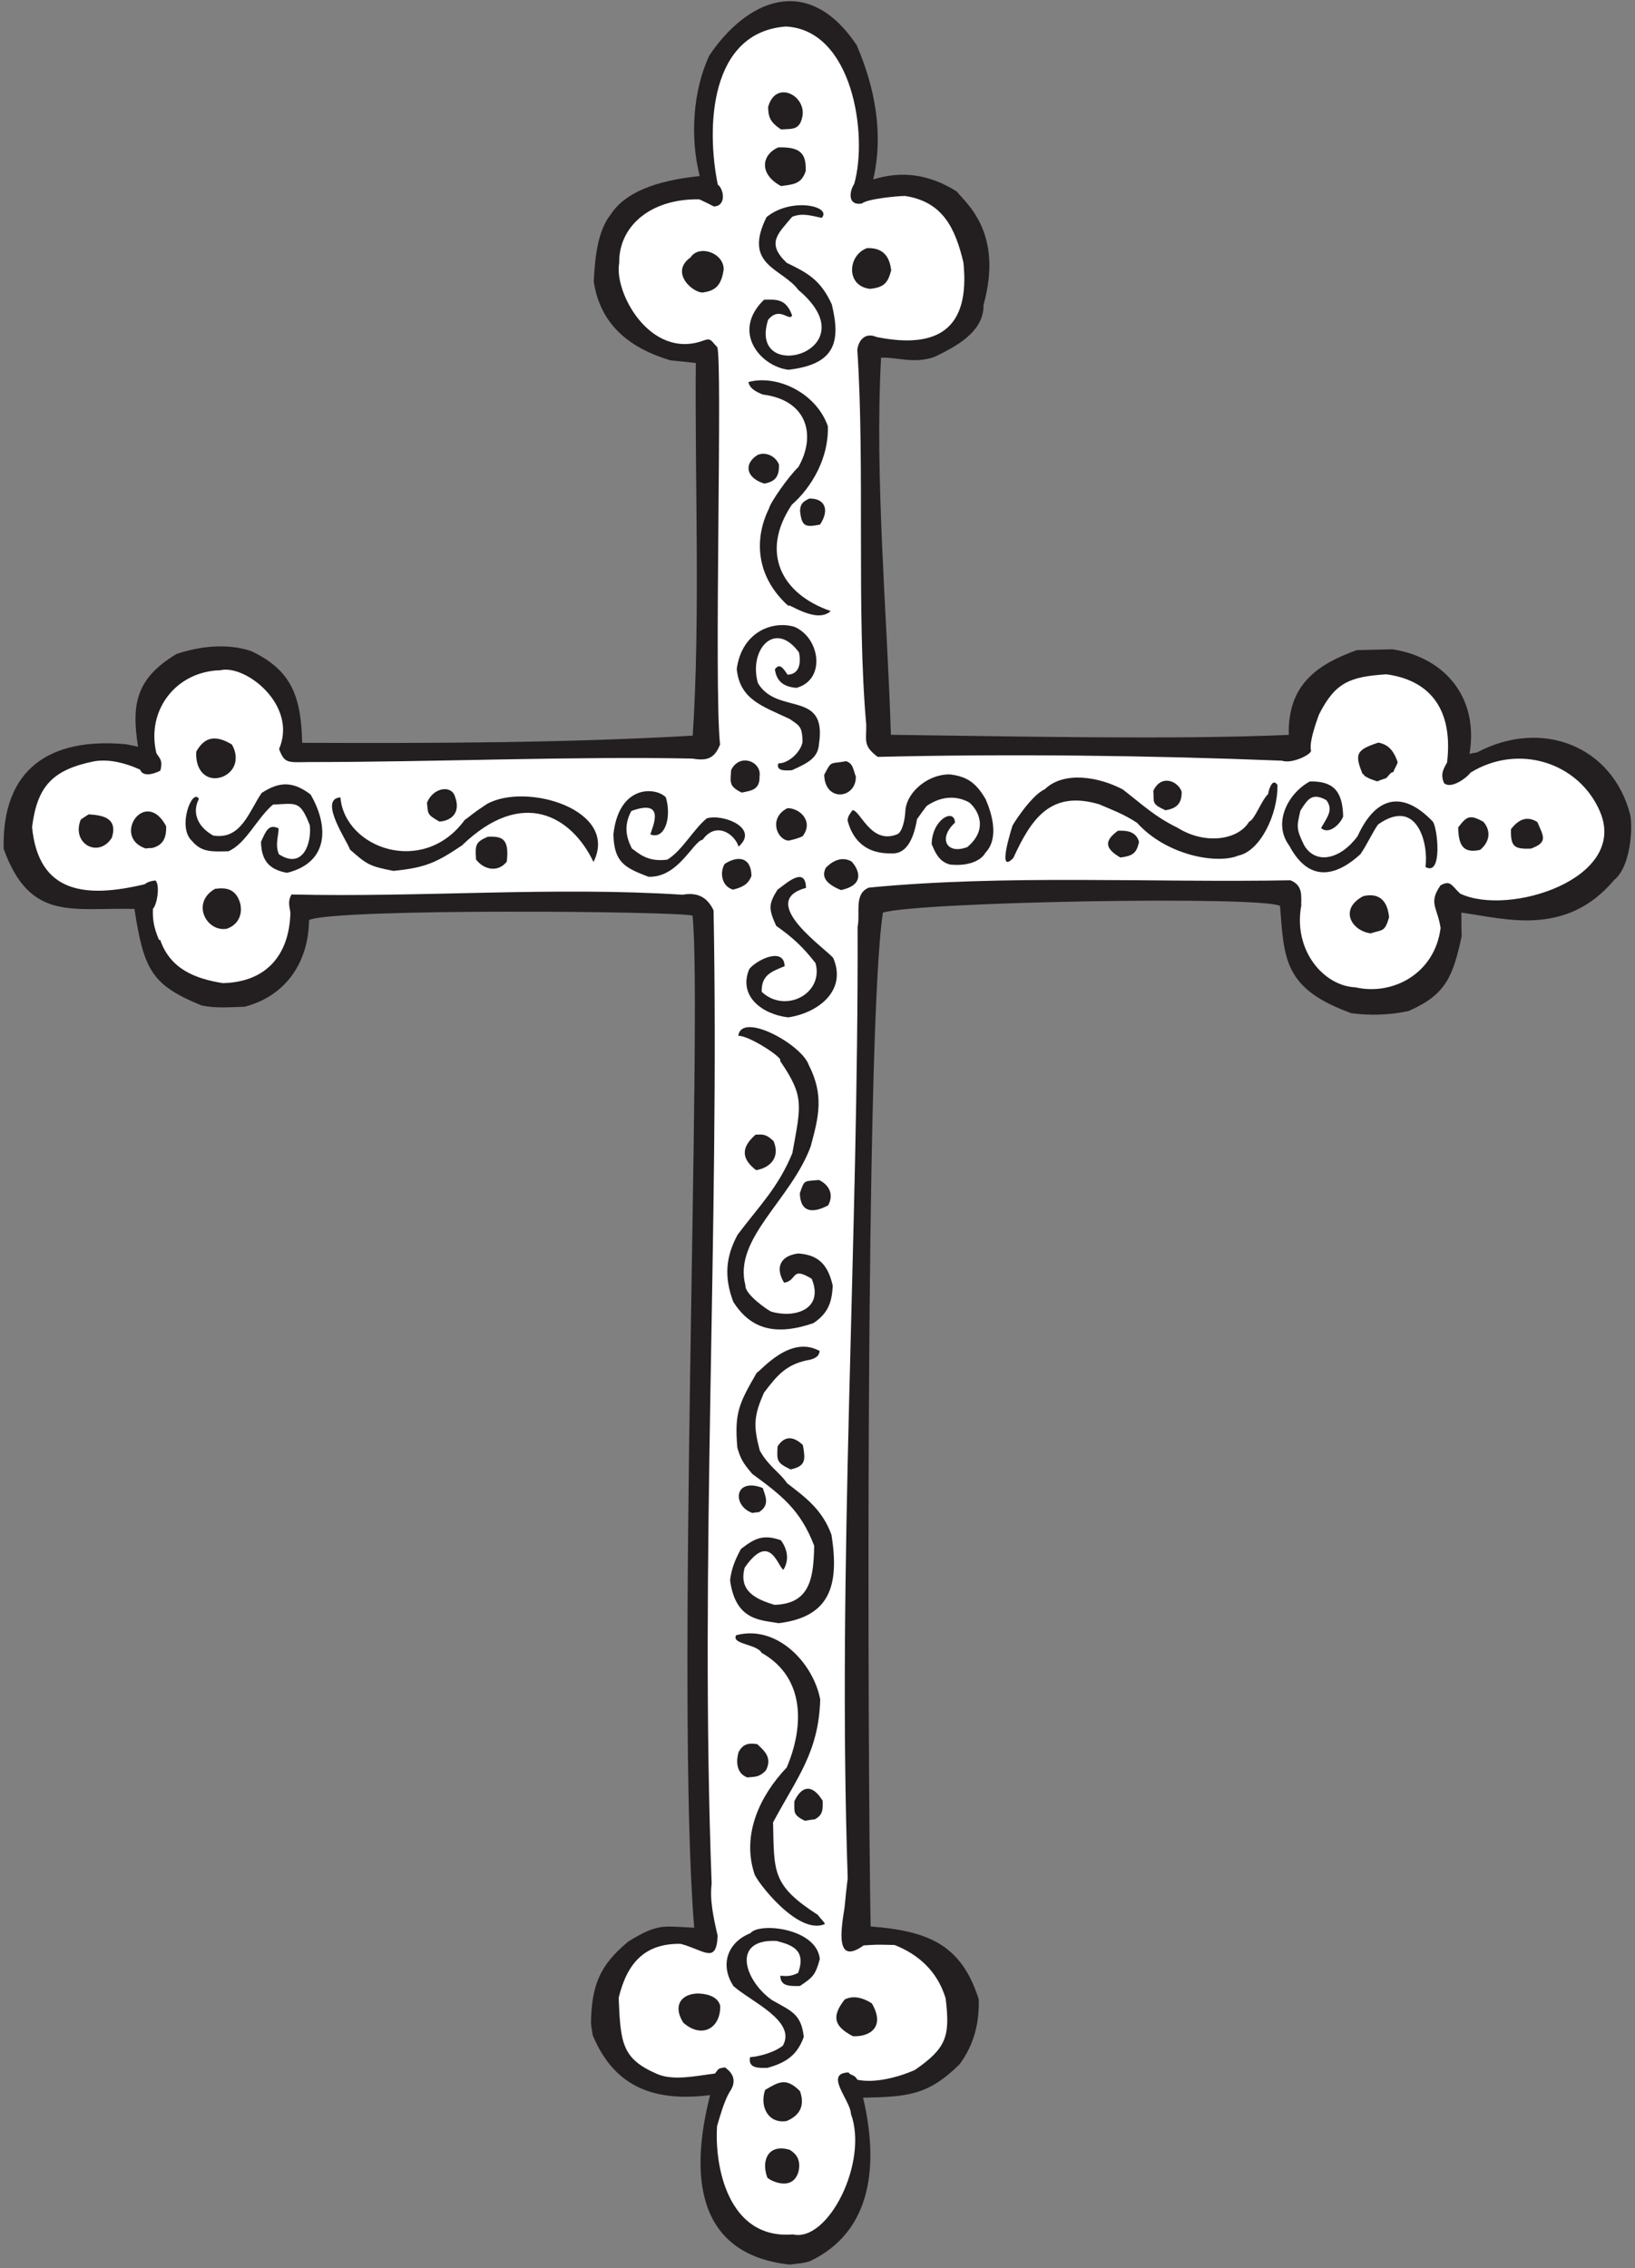 <?xml version="1.0" encoding="UTF-8" standalone="no"?>
<svg
   xmlns:dc="http://purl.org/dc/elements/1.1/"
   xmlns:cc="http://creativecommons.org/ns#"
   xmlns:rdf="http://www.w3.org/1999/02/22-rdf-syntax-ns#"
   xmlns:svg="http://www.w3.org/2000/svg"
   xmlns="http://www.w3.org/2000/svg"
   viewBox="0 0 526.667 730.667"
   height="730.667"
   width="526.667"
   xml:space="preserve"
   id="svg2"
   version="1.1"><rect x="0" y="0" width="526.667" height="730.667" fill="#808080" stroke="none"/><defs
     id="defs6" /><g
     transform="matrix(1.333,0,0,-1.333,0,730.667)"
     id="g10"><g
       transform="scale(0.1)"
       id="g12"><path
         id="path14"
         style="fill:#231f20;fill-opacity:1;fill-rule:nonzero;stroke:none"
         d="M 1907.91,8.801 C 1656.27,36.516 1677.77,268.672 1715.97,418.359 c -127.04,-15.761 -228.86,13.079 -283.59,144.5 -1.68,10.051 -3.34,19.368 -4.28,28.711 1.43,91.496 20.44,140.207 90.36,198.039 72.43,44.59 83.19,36.563 159.09,33.313 -45.24,544.218 20.41,2215.688 -4.05,2445.708 -28.68,10.69 -859.004,18.46 -926.66,-10.48 -1.195,-100.07 -53.891,-182.88 -155.625,-209.67 -35.988,-0.86 -69.027,-4.52 -104.504,3.27 -119.656,49.01 -139.16,85.21 -161.816,233.11 C 174.742,3288.8 72.445,3253.42 8.871,3430.04 4.273,3623.79 120.762,3700.3 306.078,3682.69 c 8.692,-1.96 18.098,-3.9 27.512,-5.83 -16.485,104.6 -4.25,165.14 92.625,224.02 53.59,17.83 119.625,27.33 180.601,7.17 99.317,-46.75 120.766,-111.8 123.379,-221.78 310.005,-1.19 635.985,-0.46 943.765,17.37 18.57,280.22 4.84,631.77 7.43,900.44 -20.94,2.38 -41.16,4.78 -61.37,6.46 -98.71,29.51 -169.71,86.26 -185.3,190.77 3.02,54.81 8.63,121.92 41.52,162.32 32.65,50.82 105.29,81.21 214.6,92.23 -23.84,93.78 -16.45,207.03 23.32,291.52 89.76,133.52 237.81,201.21 355.91,25.02 44.19,-102.37 65.57,-213.97 40.12,-324.58 68.63,21.07 134.35,13.27 201.62,-29.07 23.87,-29.66 113.33,-100.23 64.85,-274.29 1.57,-66.22 -70.31,-102.5 -119.44,-125.99 -49.09,-16.87 -90.65,0.45 -128.16,-1.6 -15.59,-293.68 14.55,-615.44 23.79,-911.22 274.57,-3.2 681.78,-12.45 961.49,-0.21 -2.88,121.22 68.33,170.27 164.38,204.84 28.79,0.68 57.58,1.36 86.37,2.05 130.34,-20.73 208.25,-119.97 186.05,-252.7 5.72,1.58 11.47,2.44 17.93,3.31 157.29,83.37 327.24,15.02 370.14,-149.65 7.05,-32 1.4,-126.38 -38.73,-158.65 -116.98,-138.84 -264.63,-93.01 -369.03,-78.62 -0.28,-18.73 0.18,-38.17 0.64,-57.6 -21.36,-97.87 -38.74,-141.26 -128.24,-180.22 -47.29,-10.49 -95.53,-10.91 -138.15,-5.43 -161.89,58.68 -162.73,128.27 -172.5,259.3 -43.43,24.68 -870.65,10.45 -959.66,-16.12 -43.35,-278.88 -36.76,-2064.33 -29.69,-2450.11 141.07,-10.735 219.85,-44.981 261.29,-176.004 1.3,-54.707 -9.71,-106.828 -45.98,-156.66 -77.21,-76.203 -126.53,-78.625 -233.57,-81.164 C 2121.89,259.27 2113,90 1955.98,16.418 c -15.75,-3.977 -15.75,-3.977 -48.07,-7.617 v 0" /><path
         id="path16"
         style="fill:#ffffff;fill-opacity:1;fill-rule:nonzero;stroke:none"
         d="m 1732.86,343.855 c 8.68,29.016 16.63,58.008 29.76,81.372 25.39,35.601 -4.07,54.785 -10.8,60.242 -17.92,-3.313 -13.64,-1.77 -24.12,-14.981 -42.5,-4.883 -100.84,-18.906 -140.91,-0.547 -83.78,36.543 -87.41,74.102 -91.75,183.711 21.16,87.364 65.78,131.426 149.59,130.313 56.87,-15.012 86.35,-50.34 89.57,19.414 -10.44,45.129 -19.36,87.402 -14.51,125.691 -29.09,780.03 19.21,1577.2 4.63,2352.29 -13.68,29.1 -35.73,44.93 -75.07,37.83 -311.25,20.03 -631.21,-6.87 -944.926,0.61 -7.57,-14.59 -6.683,-21.77 -2.551,-44 -2.707,-103.18 -58.906,-167.76 -163.046,-170.23 -65.907,10.37 -127.309,33.53 -151.563,104.43 -1.437,-0.04 -2.16,-0.05 -2.879,-0.07 -12.972,30.66 -15.574,49.32 -14.75,75.27 11.242,11.79 17.278,60.91 5.57,68.55 -12.199,-1.73 -18.625,-4.04 -25.703,-9.25 -140.996,-33.73 -256.496,-23.48 -271.921,138.3 12.469,97.41 47.903,138.67 151.781,159.17 35.527,5 71.761,-3.63 109.238,-20.45 6.172,-17.14 30.543,-12.24 49.035,-2.44 6.582,26.09 -2.14,29.48 -9.648,42.27 -24.934,104.22 47.992,197.75 154.41,200.28 60.703,14.74 187.582,-84.2 142.078,-190.36 13.051,-34.42 20.133,-32.38 69.172,-31.49 302.543,-0.11 650.013,14.44 929.833,8.38 35.66,-6.18 53.44,0.66 66.64,34.01 -15.26,142.34 6.64,935.53 -6.97,960.58 -14.72,14.24 -13.61,23.42 -34.92,15.02 -127.04,-45.06 -214.97,116.73 -201.78,188.29 -1.63,86.79 73.78,155.75 193.65,153.61 11.66,-5.49 23.31,-10.97 34.98,-17.17 30.96,0.73 24.2,42.34 9.55,52.8 -28.3,138.31 -19.79,368.18 164.5,382.01 160.9,-8.17 198.85,-260.67 165.31,-379.94 -12.8,-20.21 -15.69,-53.52 18.41,-47.82 12.71,11.11 81.68,17.79 104,18.32 92.17,-13.94 121.76,-78.83 141.38,-160.85 16.63,-161.66 -62.9,-209.57 -209.85,-180.09 -25.92,11.53 -43.03,-5.48 -46.58,-30.54 18.72,-283.94 -2.47,-633.5 21.51,-906.22 0.9,-37.44 -8.87,-50.63 27.79,-77.85 320.85,7.62 655.99,3.59 976.8,-9.21 23.98,-8.48 71.04,15.03 70.31,24.05 -6.25,24.05 20.7,90.18 19.23,87.55 39.22,77.27 73.87,91.43 163.03,97.15 110.68,-15.22 160.91,-90.66 146.52,-212.96 -8.97,-16.06 -16.6,-28.48 -7.45,-49.87 15.47,-14.76 51.63,9.15 64.21,25.29 115.79,71.28 261.89,24.55 312.65,-94.12 69.53,-162.44 -221.19,-254.36 -338.11,-198.16 -20.63,19.67 -23.11,33.29 -47.28,19.76 -29.54,-43.5 -7.71,-51.33 0.28,-102.98 -13.7,-109.34 -114.48,-164.26 -206.15,-143.36 -76.06,3.25 -149.94,88.66 -130.72,196.57 0.7,0.74 1.4,1.48 2.84,1.51 -1.44,-0.03 -2.16,-0.05 -2.88,-0.07 0.6,25.26 3.34,48.87 -25.92,60.61 -333.17,-6.1 -688.88,14.3 -1018.67,-17.71 -36.77,-14.8 -20.37,-60.63 -27.28,-95 2.38,-755.8 -49.34,-1543.94 -23.89,-2299.456 -3.05,-23.113 -5.38,-46.934 -7.69,-70.762 -9.37,-57.199 -21.56,-139.414 46.1,-91.086 30.91,2.168 30.91,2.168 74.88,1.059 55.25,-21.738 103,-61.652 123.33,-128.867 11.01,-91.164 2.8,-119.856 -74.39,-173.176 -41.35,-18.269 -98.61,-32.598 -139.17,-23.477 -5.61,12.793 -20.44,11.583 -20.57,17.52 -61.09,-1.445 4.48,-67.656 5.25,-99.98 42.8,-117.11 -55.33,-311.075 -140,-291.407 C 1758.14,68.625 1726.19,248.965 1732.86,343.855 v 0" /><path
         id="path18"
         style="fill:#231f20;fill-opacity:1;fill-rule:nonzero;stroke:none"
         d="m 1853.92,219.973 c -15.42,42.847 4.55,81.492 54.6,66.121 16.82,-10.41 26.52,-24.578 21.39,-51.348 -14.56,-55.144 -77.85,-18.328 -75.99,-14.773 v 0" /><path
         id="path20"
         style="fill:#231f20;fill-opacity:1;fill-rule:nonzero;stroke:none"
         d="m 1848.91,430.879 c 31.97,18.762 50.39,31.445 84.34,-3.035 11.59,-33.574 1.36,-57.59 -32.14,-72.074 -44.23,-7.391 -66.05,34.457 -52.2,75.109 v 0" /><path
         id="path22"
         style="fill:#231f20;fill-opacity:1;fill-rule:nonzero;stroke:none"
         d="m 1812.46,509.949 c 23.72,2.004 58.07,11.469 79.28,27.817 33.65,59.683 -76.7,106.121 -119.36,144.082 -33.55,51.355 -14.23,105.925 40.89,127.73 20.77,26.84 160.01,12.805 167.84,-62.273 -10.63,-39.325 -17.36,-44.617 -48.14,-65.242 -28.07,-0.668 -46.82,0.332 -47.4,24.8 14.43,-1.101 25.26,-2.285 43.05,6.782 21.05,56.714 -17.25,68.132 -52.25,77.261 -110.32,5.246 -77.21,-95.957 -11.01,-142.859 47.59,-27.031 70.52,-33.301 77.02,-88.914 -15.3,-42.778 -41.27,-62.082 -87.54,-74.817 -18.39,-0.437 -47.98,-2.753 -42.38,25.633 v 0" /><path
         id="path24"
         style="fill:#231f20;fill-opacity:1;fill-rule:nonzero;stroke:none"
         d="m 2061.14,560.691 c -47.8,24.622 -50.85,49.172 -20.09,88.645 19.22,9.824 41.64,6.035 65.77,-9.238 32.8,-56.426 -3.66,-81.328 -45.68,-79.407 v 0" /><path
         id="path26"
         style="fill:#231f20;fill-opacity:1;fill-rule:nonzero;stroke:none"
         d="m 1651.32,593.27 c -22.89,35.199 -11.91,67.043 31.45,70.609 18.72,0.437 51.39,-4.328 57.6,-29.602 1.54,-54.004 -44.14,-80.664 -89.05,-41.007 v 0" /><path
         id="path28"
         style="fill:#231f20;fill-opacity:1;fill-rule:nonzero;stroke:none"
         d="m 1822.81,953.84 c -31.08,95.77 14.94,189.77 78.18,256.09 40.53,94.52 47.81,216.03 -60.6,277.28 -11.31,21.34 -73.95,20.57 -61.5,42.48 98.15,26.36 186.27,-66.64 203.18,-155.07 -3.62,-128.2 -56.7,-189.82 -113.94,-297.26 2.85,-119.919 -3.54,-151.501 108.3,-223.583 7.45,-10.625 13.3,-14.082 17.09,-21.914 -65.36,-29.5 -168.31,107.121 -170.71,121.977 v 0" /><path
         id="path30"
         style="fill:#231f20;fill-opacity:1;fill-rule:nonzero;stroke:none"
         d="m 1945.1,1081.34 c -30.59,14.4 -25.02,22.46 -25.6,46.92 17.82,37.88 42.91,42.79 68.37,1.63 0.48,-20.16 1.54,-34.54 -19.09,-45.1 -7.9,-0.91 -15.8,-1.82 -23.68,-3.45 v 0" /><path
         id="path32"
         style="fill:#231f20;fill-opacity:1;fill-rule:nonzero;stroke:none"
         d="m 1805.77,1186.06 c -29.07,10.83 -26.25,44.04 -20.9,61.45 9.66,17.51 21.06,22.82 44.92,19.07 16.21,-15.47 37.49,-32.24 20.95,-63.6 -16.16,-16.96 -26.29,-15.03 -44.97,-16.92 v 0" /><path
         id="path34"
         style="fill:#231f20;fill-opacity:1;fill-rule:nonzero;stroke:none"
         d="m 1881.9,1558.78 c -44.17,8 -104.42,5.61 -117.69,103.79 3.62,29.62 13.18,51.45 26.29,75.53 31.13,23.79 51.69,37.23 96.73,21.02 13.42,-19.13 21.93,-44.13 6.01,-71.16 -13.56,5.9 -31.9,94.44 -93.74,4.98 -14.9,-55.49 25.03,-75.77 71.99,-89.76 88.31,2.09 94.34,68.71 95.99,142.72 -33.04,86.54 -78.8,121.79 -149.6,173.62 -22.96,26.82 -28.24,36.78 -36.07,63.25 -7.24,83.78 3.41,106.16 46.83,181.16 10.35,4.73 80.69,92.75 152.16,52.59 -1.87,-12.3 -8.96,-16.79 -21.84,-20.69 -57.98,-10.17 -79.36,-36.08 -112.62,-79.74 -24.81,-55.76 -26.16,-79.93 -10.36,-139.96 21.11,-38.45 48.71,-53.15 65.98,-79.1 42.55,-32.84 85.03,-62.8 107.4,-124.93 19.19,-122.59 -3.68,-197.97 -127.46,-213.32 v 0" /><path
         id="path36"
         style="fill:#231f20;fill-opacity:1;fill-rule:nonzero;stroke:none"
         d="m 1817.96,1825.18 c -49.15,17.65 -44.35,87 25.22,60.37 6.22,-19.3 18.26,-41.34 -9.41,-58.56 -5.77,-0.13 -10.79,-0.97 -15.81,-1.81 v 0" /><path
         id="path38"
         style="fill:#231f20;fill-opacity:1;fill-rule:nonzero;stroke:none"
         d="m 1910.53,1930.36 c -34.96,16.46 -32.94,22.27 -31.57,55.43 17.21,27.67 39.6,24.14 61.14,3.6 6.63,-36.57 6.97,-50.96 -29.57,-59.03 v 0" /><path
         id="path40"
         style="fill:#231f20;fill-opacity:1;fill-rule:nonzero;stroke:none"
         d="m 1772,2335.43 c -23.05,60.66 -17.75,110.49 10.54,162.3 52.13,69.33 97.76,113.46 132.17,196.87 21.09,117.29 29.55,136.57 -29.79,223.27 10.83,5.47 -76.49,62.29 -100.82,60.27 7.27,59.41 152.65,-20.27 170.2,-70.14 36.97,-72.93 24.7,-123.79 4.68,-197.23 -48.34,-130.3 -187.57,-222.58 -157.68,-335.76 -2.02,-20.95 54.46,-60.53 62.73,-63.33 54.81,-16.4 128.12,4.43 97.5,79.38 -51.16,31.2 -33.75,-4.4 -66.76,-9.51 -22.63,37.52 -8.27,65.5 34.34,70.68 46.17,-3.23 71.16,-24.24 83.23,-77.96 -1.96,-38.95 -10.66,-66.52 -46.82,-90.42 -90.12,-30.83 -150.95,-15.71 -193.52,51.58 v 0" /><path
         id="path42"
         style="fill:#231f20;fill-opacity:1;fill-rule:nonzero;stroke:none"
         d="m 1932.85,2597.79 c 11.44,34.12 10.13,28.34 46.06,32.07 21.11,-9.58 38.21,-32.22 22.34,-61.4 -34.64,-18.36 -67.23,-19.7 -68.4,29.33 v 0" /><path
         id="path44"
         style="fill:#231f20;fill-opacity:1;fill-rule:nonzero;stroke:none"
         d="m 1827.09,2653.63 c -37.4,28.64 -35.18,56.06 -1.3,85.67 17.27,0.41 24.42,2.74 43.57,-15.53 16.03,-37.79 -6.39,-64.26 -42.27,-70.14 v 0" /><path
         id="path46"
         style="fill:#231f20;fill-opacity:1;fill-rule:nonzero;stroke:none"
         d="m 1904.76,3022.77 c -64,7.48 -121.26,52.14 -94.24,116.6 17.48,22.58 84.41,54.8 85.54,7.07 -32.1,-13.01 -56.39,-21.51 -55.43,-61.81 55.98,-53.38 150.44,-5.31 130.15,69.35 -30.92,39.25 -54.51,61.43 -95.04,89.93 -18.99,41.32 -18.54,52.85 2.97,87.22 20.17,14.5 67.74,58.96 69.04,4.51 -122.67,-32.87 54.54,-151.42 65.96,-169.84 33.29,-78.3 -36.33,-132.11 -108.95,-143.03 v 0" /><path
         id="path48"
         style="fill:#231f20;fill-opacity:1;fill-rule:nonzero;stroke:none"
         d="m 3312.13,3225.84 c -46.54,6.27 -76.85,58.65 -17.85,89.92 38.9,9.22 58.93,-11.83 62.42,-51.09 -10.36,-35.92 -15.26,-29.49 -44.57,-38.83 v 0" /><path
         id="path50"
         style="fill:#231f20;fill-opacity:1;fill-rule:nonzero;stroke:none"
         d="m 519.629,3333.42 c 24.508,3.43 47.828,1.03 59.043,-29.57 8.984,-24.9 1.625,-55.79 -30.82,-66.99 -49.004,-8.19 -86.954,62.92 -28.223,96.56 v 0" /><path
         id="path52"
         style="fill:#231f20;fill-opacity:1;fill-rule:nonzero;stroke:none"
         d="m 2032.13,3330.44 c -44.38,18.36 -44.82,37.08 -36.57,53.87 14.75,15.48 38.2,28.99 62.3,15.16 13.02,-13.86 38.55,-55.2 -25.73,-69.03 v 0" /><path
         id="path54"
         style="fill:#231f20;fill-opacity:1;fill-rule:nonzero;stroke:none"
         d="m 3115.65,3437.55 c -41.65,55.91 -1.6,128.16 49.62,155.31 57.83,1.37 79.07,-24.39 80.49,-84.52 -5.96,-17.44 -34.74,-45.65 -53.35,-27.91 15.89,27.48 29.89,44.13 12.82,67.28 -35.78,20.04 -46.11,0.35 -62.79,-25.26 -8.46,-37.65 -11.23,-42.75 9.2,-84.04 28.47,-47.71 88.32,-33.42 129.1,22.51 43.97,96.24 108.79,111.26 181.38,35.28 11.49,-12.77 24.9,-134.26 -17.56,-109.89 8.08,52.63 -18.31,170.99 -114.79,102.42 -15.98,-24.14 -26.22,-48.16 -42.23,-71.58 -49.69,-45.58 -119.81,-77.59 -171.89,20.4 v 0" /><path
         id="path56"
         style="fill:#231f20;fill-opacity:1;fill-rule:nonzero;stroke:none"
         d="m 1771.39,3331.45 c -29.01,8.68 -32,43.18 -20.2,62.18 29.94,19.72 63.65,18.62 64.78,-28.71 -8.11,-22.52 -24.54,-27.95 -44.58,-33.47 v 0" /><path
         id="path58"
         style="fill:#231f20;fill-opacity:1;fill-rule:nonzero;stroke:none"
         d="m 1566.84,3362.61 c -55.84,21.71 -82.9,33.36 -84.54,102.41 13.29,121.38 103.05,114.64 126.79,89.44 14.52,-49.46 -2.96,-103.1 -37.48,-89.48 4.91,17.84 38.92,87.68 -46,56.53 -15.85,-29.9 -15.92,-57.28 1.44,-90.71 15.78,-10.95 37.47,-33.35 85.62,-26.78 36.21,22.14 61.52,71.49 94.86,99.49 37.1,12.56 129.03,-22.56 77.24,-68.03 -9.1,30.04 -54.05,62.11 -86.82,16.66 -22.95,-3.53 -58.87,-92.54 -131.11,-89.53 v 0" /><path
         id="path60"
         style="fill:#231f20;fill-opacity:1;fill-rule:nonzero;stroke:none"
         d="m 2747.75,3492.91 c -33.66,22.25 -63.43,32.35 -91.08,44.65 -118.53,35.51 -165.11,-36.26 -207.95,-129.53 -39.91,-41.85 -5.75,65.78 -2.53,76.28 -4.35,-3.9 44.19,74.58 78.54,89.73 46.46,45.04 131.8,29.78 188.7,-0.56 48.5,-37.62 76.76,-65.36 132.55,-92.64 67.31,-42.11 146.89,-28.81 172.5,14.9 13.78,4.75 29.37,51.27 45.95,66.64 0.9,8.19 9.83,41.09 22.52,22.13 1.5,-71.37 -42.19,-160.49 -94.61,-170.77 -49.66,-21.03 -172.09,-1.04 -244.59,79.17 v 0" /><path
         id="path62"
         style="fill:#231f20;fill-opacity:1;fill-rule:nonzero;stroke:none"
         d="m 2295.7,3392.16 c -28.26,7.25 -36.77,32.25 -44.39,49.36 1.36,60.88 55.54,87.8 56.39,51.75 -41.48,-37.75 -20.15,-78.19 29.93,-58.87 52.88,44.43 24.59,91.63 4.19,107.94 -36.48,20.02 -74.44,11.19 -102.78,-8.93 -7.67,-10.27 -15.35,-20.53 -23,-31.52 -8.55,-51.18 -27.2,-84.75 -61.42,-82.84 -59.02,-1.39 -92.87,28.77 -106.3,78.86 -0.27,11.52 7.47,18.91 11.63,25.49 19.15,0.65 44.41,-84.71 108.69,-57.92 11.55,5.77 18.12,32.58 19.47,59.52 5.37,46.94 60.57,87.86 109.62,84.71 40.64,-5.62 61.35,-20.88 84.25,-59.94 14.48,-33.5 33.19,-93.56 -0.53,-128.93 -13.14,-23.32 -48.92,-32.82 -85.75,-28.68 v 0" /><path
         id="path64"
         style="fill:#231f20;fill-opacity:1;fill-rule:nonzero;stroke:none"
         d="m 3523.67,3481.81 c 20.27,26.41 27.33,32.34 60.9,13.69 18.5,-21.16 16.26,-47.87 -7.75,-67.88 -42.86,-9.64 -52.17,13.31 -53.15,54.19 v 0" /><path
         id="path66"
         style="fill:#231f20;fill-opacity:1;fill-rule:nonzero;stroke:none"
         d="m 3651.25,3477.64 c 15.37,19.81 35.91,34.7 63.69,17.36 14.49,-34.23 27.09,-49.05 -15.76,-64.48 -38.43,-0.91 -49.27,3.02 -47.93,47.12 v 0" /><path
         id="path68"
         style="fill:#231f20;fill-opacity:1;fill-rule:nonzero;stroke:none"
         d="m 2707.26,3409.13 c -40.18,23.53 -37.01,41.61 -5.87,64.68 15.13,0.36 43.17,1.75 51.06,-26.88 -5.82,-28.22 -16.47,-34.23 -45.19,-37.8 v 0" /><path
         id="path70"
         style="fill:#231f20;fill-opacity:1;fill-rule:nonzero;stroke:none"
         d="m 1150.28,3404.57 c -2.26,34.51 -1.71,41.73 28.23,54.68 34.07,1.67 52.93,-3.65 46.08,-60.12 -22.41,-28.45 -57.5,-17.9 -74.31,5.44 v 0" /><path
         id="path72"
         style="fill:#231f20;fill-opacity:1;fill-rule:nonzero;stroke:none"
         d="m 950.723,3376.78 c -58.063,11.31 -64.067,15.35 -104.93,51.52 -5.832,18.97 -77.758,122.4 -23.164,126.21 10.191,-123.09 200.081,-191.58 300.191,-54.81 16.99,11.93 18.35,15.57 53.81,38.73 95.55,53.21 320.5,-14.31 257.56,-140.08 -53.05,110.96 -172,181.05 -317.84,39.98 -63.26,-42.63 -89.91,-53.92 -165.627,-61.55 v 0" /><path
         id="path74"
         style="fill:#231f20;fill-opacity:1;fill-rule:nonzero;stroke:none"
         d="m 693.723,3372.12 c -47.727,8.23 -62.039,34.54 -62.996,74.85 12.023,26.65 18.531,43.94 42.437,32.69 0.43,-17.99 -9.156,-39.1 0.766,-62.63 57.968,-37.87 79.664,26.74 74.675,70.19 -23.746,59.93 -31.496,52.54 -89.042,49.73 -38.977,-33.23 -64.938,-94.13 -107.516,-112.74 -40.309,-0.95 -64.746,-2.98 -88.461,25.27 -36.184,33.72 1.551,129.06 17.039,101.23 -16.543,-31.36 -4.906,-66.37 34.508,-88.48 67.301,-10.97 85.828,56.81 117.109,102.89 40.434,26.16 73.457,30.55 118.203,-3.68 43.016,-73.28 46.606,-163.62 -56.722,-189.32 v 0" /><path
         id="path76"
         style="fill:#231f20;fill-opacity:1;fill-rule:nonzero;stroke:none"
         d="m 1905.42,3449.87 c -28.98,2.73 -48.25,55.61 -2.58,78.43 29.51,0.71 64.12,-31.6 36.89,-67.53 -9.96,-5.28 -22.84,-8.47 -34.31,-10.9 v 0" /><path
         id="path78"
         style="fill:#231f20;fill-opacity:1;fill-rule:nonzero;stroke:none"
         d="m 351.672,3430.98 c -82.488,28.45 -0.27,148.32 49.851,53.75 0.547,-23.03 -3.96,-45.46 -34.039,-52.66 -5.754,-0.14 -10.796,-0.25 -15.812,-1.09 v 0" /><path
         id="path80"
         style="fill:#231f20;fill-opacity:1;fill-rule:nonzero;stroke:none"
         d="m 195.172,3500.72 c 6.371,4.48 12.75,8.95 19.141,12.7 33.902,-2.08 70.781,-8.4 56.074,-56.29 -31.407,-50.74 -98.922,-15.21 -75.215,43.59 v 0" /><path
         id="path82"
         style="fill:#231f20;fill-opacity:1;fill-rule:nonzero;stroke:none"
         d="m 2816.17,3523.35 c -35.68,16.44 -26.37,18.82 -29.2,46.84 19.18,41.51 60.32,23.09 68.47,-1.98 0.65,-27.23 -10.79,-40.5 -39.27,-44.86 v 0" /><path
         id="path84"
         style="fill:#231f20;fill-opacity:1;fill-rule:nonzero;stroke:none"
         d="m 1061.68,3496.09 c -30.66,17.28 -27.09,18.8 -29.88,45.39 15.08,37.4 58.51,43.06 67.32,16 17.88,-47.23 -18.15,-61.04 -37.44,-61.39 v 0" /><path
         id="path86"
         style="fill:#231f20;fill-opacity:1;fill-rule:nonzero;stroke:none"
         d="m 1991.67,3608.92 c 18.6,35.73 13.08,25.52 53.23,32.95 17.58,-6.55 16.21,-19.51 23.21,-36.9 1.28,-54.17 -74.86,-62.84 -76.44,3.95 v 0" /><path
         id="path88"
         style="fill:#231f20;fill-opacity:1;fill-rule:nonzero;stroke:none"
         d="m 3328.02,3593.12 c -18.14,6.05 -18.14,6.05 -31.29,13.66 -0.76,1.42 -0.79,2.86 -0.81,3.58 -1.44,-0.03 -2.16,-0.05 -2.88,-0.07 -21.37,50.63 -13.65,59.46 37.79,76.52 22.44,-4.51 35.69,-16.43 46.48,-46.43 0.14,-5.75 -7.54,-16.02 -10.22,-24.73 -7.2,-0.17 -11.99,-10.37 -17.65,-14.82 -7.14,-2.33 -14.3,-4.66 -21.42,-7.71 v 0" /><path
         id="path90"
         style="fill:#231f20;fill-opacity:1;fill-rule:nonzero;stroke:none"
         d="m 1792.47,3566.02 c -33.51,15.77 -26.58,27.46 -25.77,54.12 19.88,42.25 74.51,21.36 68.77,-14.93 0.78,-32.71 -19.9,-34.42 -43,-39.19 v 0" /><path
         id="path92"
         style="fill:#231f20;fill-opacity:1;fill-rule:nonzero;stroke:none"
         d="m 1880.82,3636.54 c 24.52,-0.23 54.05,27.08 58.54,51.8 -0.88,37.43 -6.67,38.73 -30.84,55.45 -66.53,31.3 -120.74,47.01 -128.18,120.82 12.08,89.63 86.16,117.8 139.46,101.98 61.84,-26.38 76.98,-127.63 4.94,-147.52 -36.08,2.75 -48.74,20.45 -52.2,44.86 11.16,15.38 19.35,4.05 30.56,-12.96 32.1,0.63 32,35.19 27.52,53.94 -58.45,79.78 -122.11,5.48 -99.06,-74.37 46.77,-78.72 167.59,-15.15 147.53,-147.02 -2.47,-33.45 -25.59,-45.51 -65.46,-63.49 -10.19,-0.24 -39.68,-4.27 -32.81,16.51 v 0" /><path
         id="path94"
         style="fill:#231f20;fill-opacity:1;fill-rule:nonzero;stroke:none"
         d="m 474.309,3665.07 c 20.718,37.23 48.019,40.04 86.011,17.17 16.504,-27.69 12.321,-63.81 -23.343,-78.33 -37.836,-13.21 -65.793,15.76 -62.668,61.16 v 0" /><path
         id="path96"
         style="fill:#231f20;fill-opacity:1;fill-rule:nonzero;stroke:none"
         d="m 1906.38,4015.97 c -80.42,71.2 -84.44,163.24 -48.11,236.53 2.86,13.97 46.41,76.56 71.08,100.35 43.84,76.99 21.12,161.95 -86.26,175.12 -21.82,8.85 -32.11,17.24 -34.57,30.15 67.71,18.64 162.83,-24.72 191.94,-106.35 2.85,-76.56 -38.95,-148 -86.95,-190.04 -77.18,-115.12 -25.62,-216.04 93.97,-257.04 -35.69,-33.57 -111.17,26.08 -101.1,11.28 v 0" /><path
         id="path98"
         style="fill:#231f20;fill-opacity:1;fill-rule:nonzero;stroke:none"
         d="m 1933.3,4247.07 c 1.01,18.03 7.81,21.91 22.03,29.45 35.42,1.23 51.48,-24.43 26.3,-62.87 -35.33,-6.75 -44.42,-5.33 -48.33,33.42 v 0" /><path
         id="path100"
         style="fill:#231f20;fill-opacity:1;fill-rule:nonzero;stroke:none"
         d="m 1846.76,4312.72 c -46.1,14.76 -48.35,48.78 -16.76,68.74 16.37,8.31 42.47,1 52.39,-22.52 0.59,-24.94 -5.43,-41.17 -35.63,-46.22 v 0" /><path
         id="path102"
         style="fill:#231f20;fill-opacity:1;fill-rule:nonzero;stroke:none"
         d="m 1905.04,4587.78 c -68.36,8.65 -138.16,92.43 -58.75,169.29 30.23,0.72 53.23,2.7 67.88,-38 -6.67,-15.77 -30.24,23.82 -58.08,-10.74 -50.45,-159.5 249.54,-75.83 73.18,72.32 -39.37,53.21 -135.21,58.64 -76.92,176.06 60.22,49.21 158.99,26.04 133.29,-1.87 -28.97,6.51 -48.54,11.8 -71.37,2.62 -34.31,-41.14 -63.31,-63.44 -13.2,-111.22 49.54,-24.03 81.63,-40.56 108.97,-100.4 21.48,-88.71 10.16,-144.92 -105,-158.06 v 0" /><path
         id="path104"
         style="fill:#231f20;fill-opacity:1;fill-rule:nonzero;stroke:none"
         d="m 2102.06,4783.31 c -59.09,7.12 -53.42,82.12 -6.66,98.51 31.67,0.75 53.58,-12.41 58.17,-54.07 -8.24,-29.14 -15.88,-40.84 -51.51,-44.44 v 0" /><path
         id="path106"
         style="fill:#231f20;fill-opacity:1;fill-rule:nonzero;stroke:none"
         d="m 1702.54,4775.27 c -21.33,-7.82 -88,45.57 -33.69,84.18 20.14,31.44 80.65,11.26 79.93,-29.79 -5.04,-30.37 -13.96,-49.31 -46.24,-54.39 v 0" /><path
         id="path108"
         style="fill:#231f20;fill-opacity:1;fill-rule:nonzero;stroke:none"
         d="m 1887.3,5031.72 c -53.98,28.97 -47.07,75.99 -6.54,93.48 50.3,1.19 68.24,-11.91 66.18,-57.49 -10.76,-31.95 -30.21,-31.69 -59.64,-35.99 v 0" /><path
         id="path110"
         style="fill:#231f20;fill-opacity:1;fill-rule:nonzero;stroke:none"
         d="m 1887.65,5168.57 c -27.06,17.36 -30.98,30.95 -31.52,53.99 17.61,65.76 90.12,29.71 83.3,-20.35 -6.44,-36.48 -24.49,-31.66 -51.78,-33.64 v 0" /></g></g></svg>